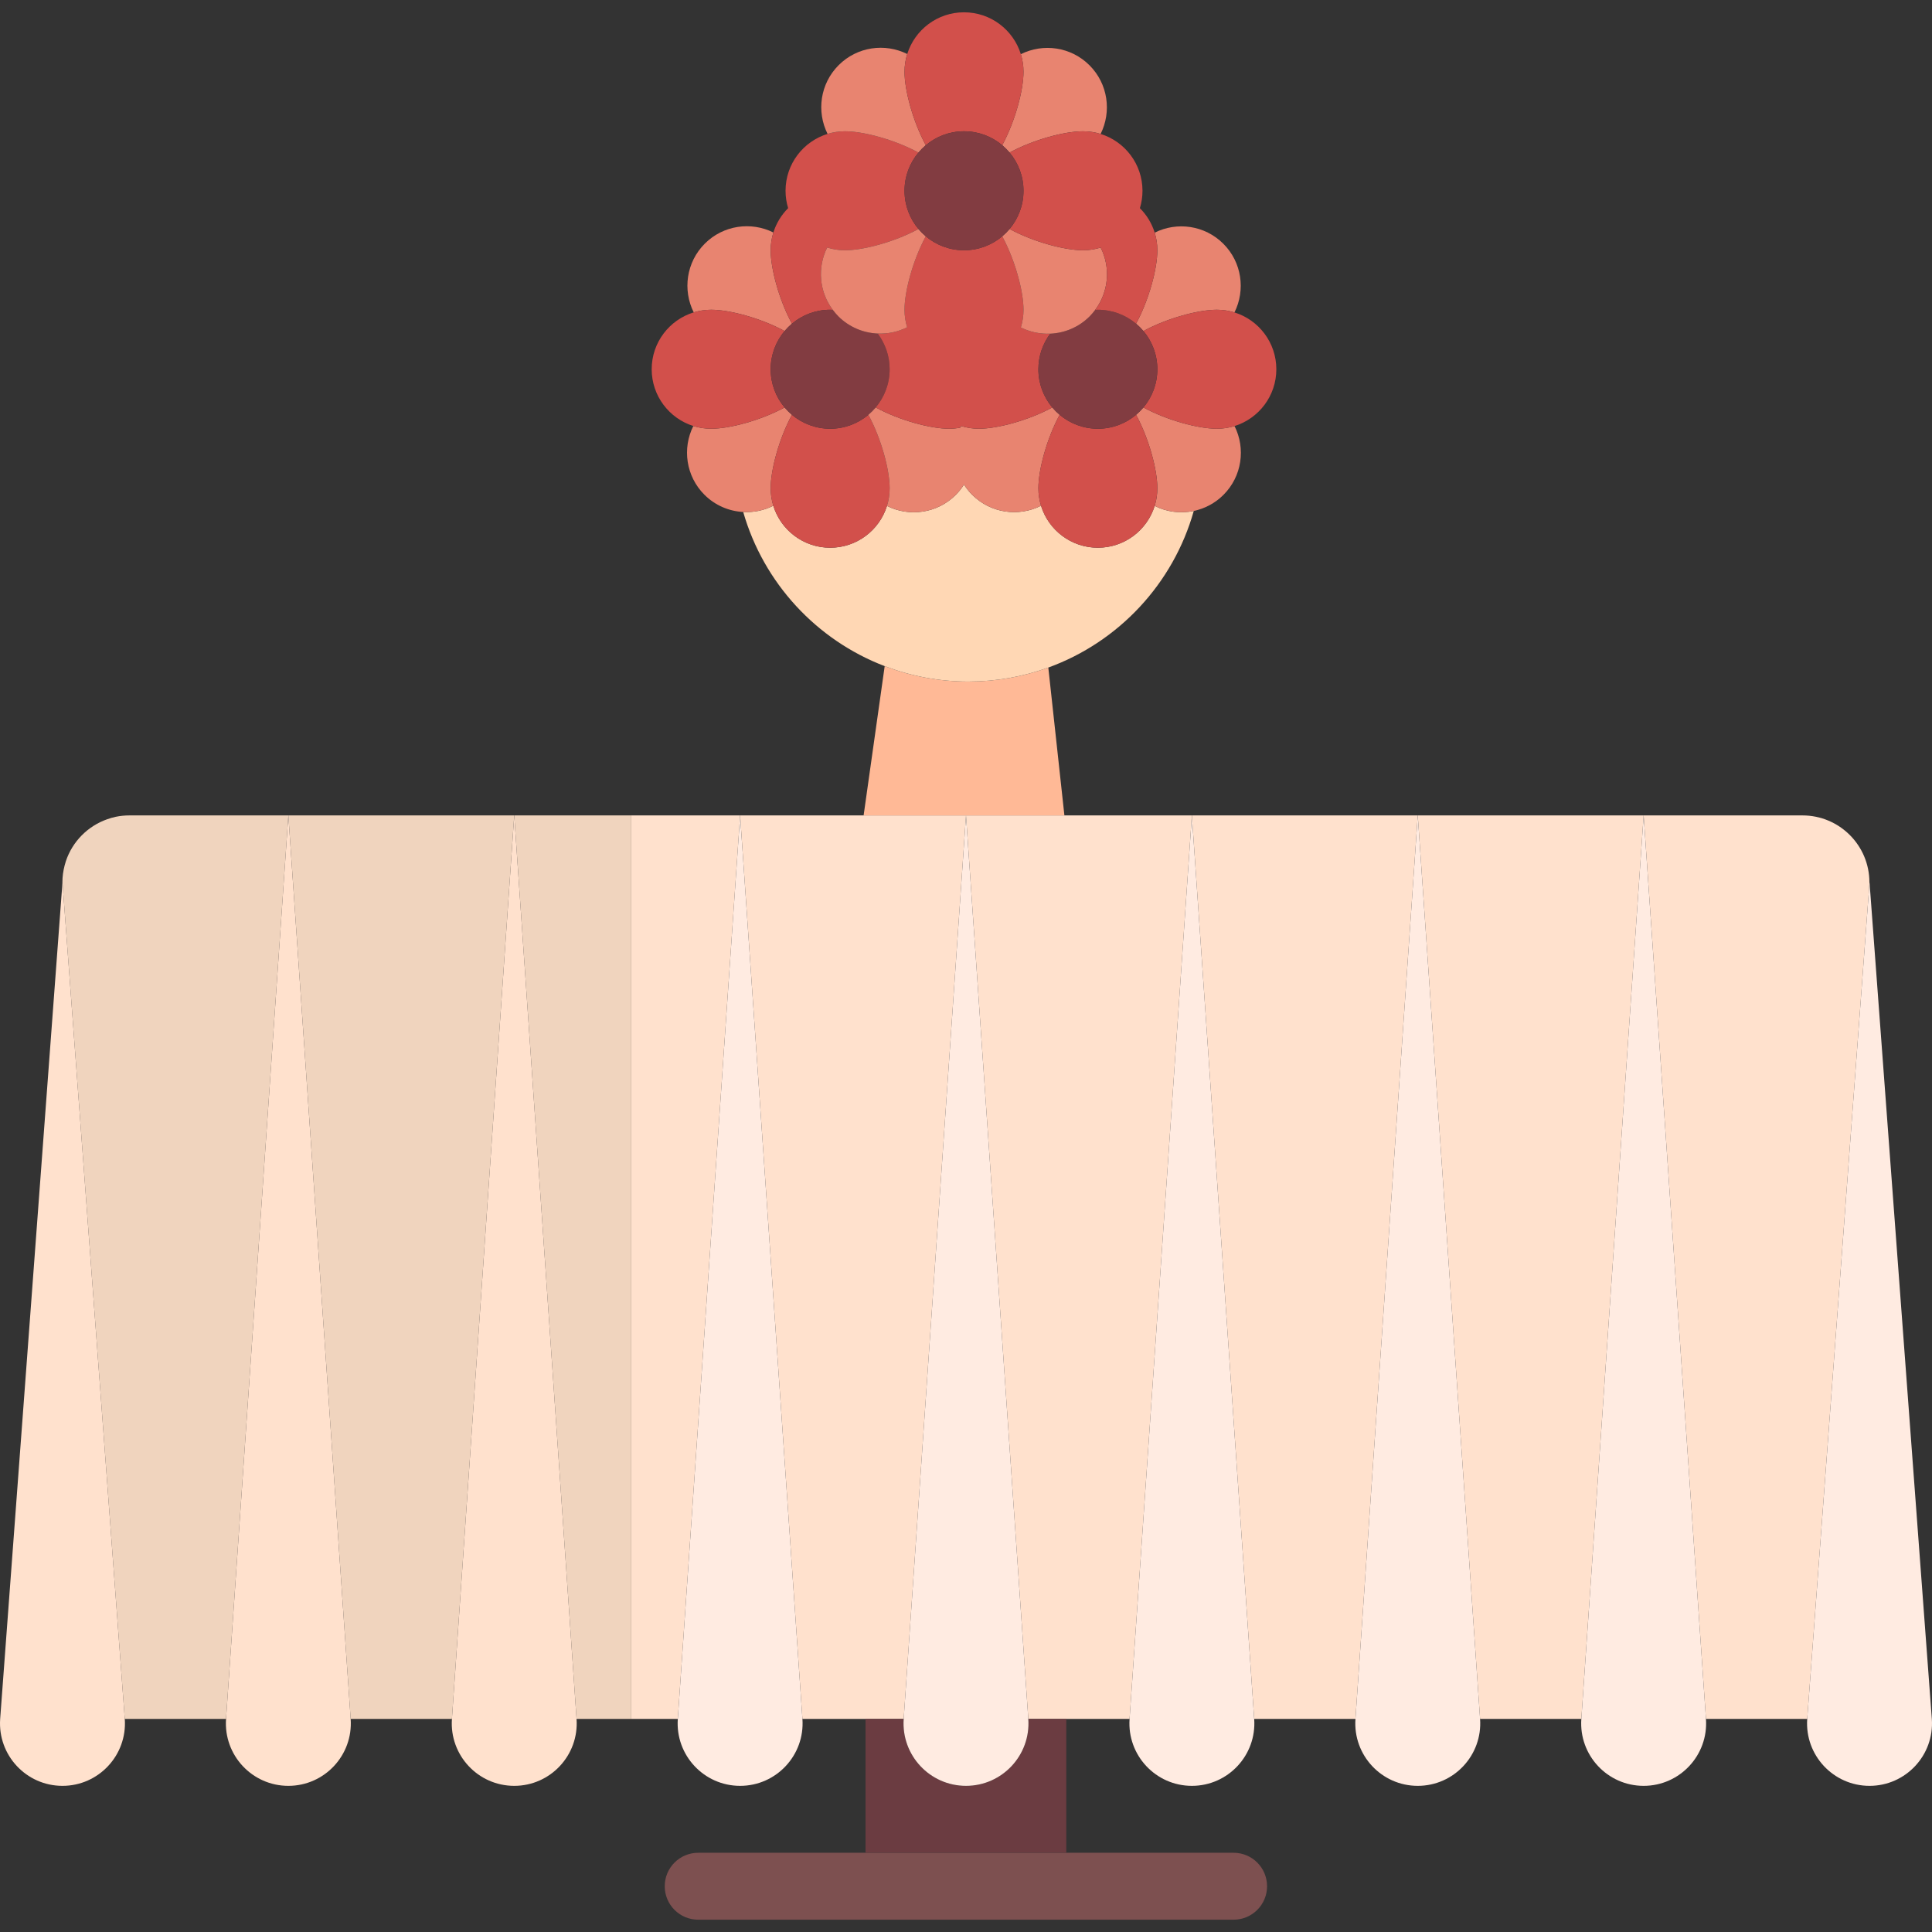 <?xml version="1.0" encoding="iso-8859-1"?>
<!-- Uploaded to: SVG Repo, www.svgrepo.com, Generator: SVG Repo Mixer Tools -->
<svg height="800px" width="800px" version="1.1" id="Capa_1" xmlns="http://www.w3.org/2000/svg" xmlns:xlink="http://www.w3.org/1999/xlink" 
	 viewBox="0 0 461.882 461.882" xml:space="preserve">
<rect x="0" y="0" width="461.882" height="461.882" fill="#333333" stroke="none"/>
<g>
	<polygon style="fill:#FFE1CD;" points="150.918,194.941 150.918,410.941 162.043,410.941 176.94,194.941 	"/>
	<path style="fill:#FFE1CD;" d="M25.622,195.857c0.674-0.237,1.36-0.446,2.071-0.591C26.982,195.412,26.295,195.621,25.622,195.857z
		"/>
	<path style="fill:#FFE1CD;" d="M27.693,195.266c1.042-0.213,2.12-0.325,3.225-0.325C29.813,194.941,28.735,195.053,27.693,195.266z
		"/>
	<path style="fill:#FFE1CD;" d="M15.445,206.928c0.09-0.348,0.184-0.694,0.297-1.033C15.63,206.234,15.536,206.58,15.445,206.928z"
		/>
	<polygon style="fill:#FFE1CD;" points="230.941,194.941 206.466,194.941 176.94,194.941 191.836,410.941 206.918,410.941 
		216.045,410.941 	"/>
	<polygon style="fill:#FFE1CD;" points="284.943,194.941 299.839,410.941 324.048,410.941 338.944,194.941 	"/>
	<polygon style="fill:#FFE1CD;" points="338.944,194.941 353.841,410.941 378.049,410.941 392.946,194.941 	"/>
	<polygon style="fill:#FFE1CD;" points="254.466,194.941 230.941,194.941 245.838,410.941 254.918,410.941 270.046,410.941 
		284.943,194.941 	"/>
	<path style="fill:#FFE1CD;" d="M446.918,210.941c0-8.836-7.163-16-16-16h-37.972l14.897,216h24.209l14.867-199.605V210.941z"/>
	<path style="fill:#7D5050;" d="M166.918,442.941c-4.418,0-8,3.582-8,8s3.582,8,8,8h128c4.418,0,8-3.582,8-8s-3.582-8-8-8h-40h-48
		H166.918z"/>
	<path style="fill:#6B3C41;" d="M245.84,410.979c0.595,8.632-6.247,15.962-14.899,15.962s-15.495-7.33-14.899-15.962l0.003-0.038
		h-9.127v32h48v-32h-9.08L245.84,410.979z"/>
	<path style="fill:#FFEBE1;" d="M162.043,410.941l-0.003,0.038c-0.595,8.632,6.247,15.962,14.899,15.962h0
		c8.653,0,15.494-7.33,14.899-15.962l-0.003-0.038l-14.897-216L162.043,410.941z"/>
	<path style="fill:#FFEBE1;" d="M216.042,410.979c-0.595,8.632,6.247,15.962,14.899,15.962s15.494-7.33,14.899-15.962l-0.003-0.038
		l-14.897-216l-14.897,216L216.042,410.979z"/>
	<path style="fill:#FFEBE1;" d="M324.048,410.941l-0.003,0.038c-0.595,8.632,6.247,15.962,14.899,15.962s15.495-7.33,14.899-15.962
		l-0.003-0.038l-14.897-216L324.048,410.941z"/>
	<path style="fill:#FFEBE1;" d="M270.046,410.941l-0.003,0.038c-0.595,8.632,6.247,15.962,14.899,15.962s15.495-7.33,14.899-15.962
		l-0.003-0.038l-14.897-216L270.046,410.941z"/>
	<path style="fill:#FFEBE1;" d="M378.049,410.941l-0.003,0.038c-0.595,8.632,6.247,15.962,14.899,15.962h0
		c8.653,0,15.494-7.33,14.899-15.962l-0.003-0.038l-14.897-216L378.049,410.941z"/>
	<path style="fill:#FFEBE1;" d="M461.846,410.979l-14.899-200.038l-0.029,0.395l-14.867,199.605l-0.003,0.038
		c-0.595,8.632,6.247,15.962,14.899,15.962h0C455.6,426.941,462.442,419.611,461.846,410.979z"/>
	<path style="fill:#F0D4BE;" d="M30.918,194.941c-1.105,0-2.183,0.112-3.225,0.325c-0.711,0.146-1.398,0.354-2.071,0.591
		c-4.654,1.635-8.32,5.348-9.879,10.037c-0.113,0.339-0.207,0.685-0.297,1.033c-0.332,1.285-0.528,2.625-0.528,4.013v0.237
		l0.018-0.237l14.896,200H54.04l14.897-216H30.918z"/>
	<polygon style="fill:#F0D4BE;" points="68.937,194.941 83.833,410.941 108.042,410.941 122.938,194.941 	"/>
	<polygon style="fill:#F0D4BE;" points="122.938,194.941 137.835,410.941 150.918,410.941 150.918,194.941 	"/>
	<path style="fill:#FFE1CD;" d="M108.042,410.941l-0.003,0.038c-0.595,8.632,6.247,15.962,14.899,15.962h0
		c8.653,0,15.494-7.33,14.899-15.962l-0.003-0.038l-14.897-216L108.042,410.941z"/>
	<path style="fill:#FFE1CD;" d="M54.04,410.941l-0.003,0.038c-0.595,8.632,6.247,15.962,14.899,15.962h0
		c8.653,0,15.494-7.33,14.899-15.962l-0.003-0.038l-14.897-216L54.04,410.941z"/>
	<path style="fill:#FFE1CD;" d="M14.918,211.178L0.036,410.979c-0.595,8.632,6.247,15.962,14.899,15.962s15.495-7.33,14.899-15.962
		l-0.003-0.038l-14.896-200L14.918,211.178z"/>
	<path style="fill:#FFB996;" d="M254.466,194.941l-3.847-35.352c-5.966,2.167-12.403,3.352-19.118,3.352
		c-7.047,0-13.785-1.314-19.997-3.691l-5.039,35.691h24.476H254.466z"/>
	<path style="fill:#FFD7B4;" d="M250.619,159.59c16.827-6.112,29.88-20.064,34.774-37.438c-3.129,0.662-6.433,0.26-9.344-1.205
		c-1.8,5.79-7.201,9.994-13.583,9.994c-6.397,0-11.806-4.224-13.594-10.035c-5.335,2.696-12.011,1.824-16.468-2.633
		c-0.754-0.754-1.396-1.575-1.945-2.438c-0.553,0.875-1.201,1.707-1.964,2.47c-4.451,4.451-11.115,5.325-16.447,2.642
		c-1.8,5.79-7.201,9.994-13.583,9.994c-6.397,0-11.806-4.224-13.594-10.035c-2.249,1.136-4.733,1.63-7.192,1.496
		c4.862,16.953,17.504,30.606,33.824,36.849c6.212,2.376,12.949,3.691,19.997,3.691C238.216,162.941,244.653,161.756,250.619,159.59
		z"/>
	<path style="fill:#E88470;" d="M187.574,79.137c0.533-0.635,1.12-1.221,1.754-1.754c-3.108-5.736-5.085-13.177-5.085-17.552
		c0-1.482,0.228-2.91,0.648-4.253c-5.323-2.651-11.957-1.77-16.393,2.667c-4.447,4.447-5.324,11.104-2.649,16.433
		c1.32-0.405,2.72-0.625,4.172-0.625C174.396,74.052,181.837,76.029,187.574,79.137z"/>
	<path style="fill:#E88470;" d="M184.872,120.906c-0.407-1.324-0.629-2.729-0.629-4.187c0-4.375,1.977-11.816,5.085-17.553
		c-0.635-0.533-1.221-1.12-1.754-1.754c-5.736,3.108-13.178,5.085-17.553,5.085c-1.487,0-2.92-0.23-4.267-0.653
		c-2.673,5.329-1.796,11.983,2.65,16.43c2.578,2.578,5.901,3.944,9.276,4.128C180.139,122.536,182.623,122.042,184.872,120.906z"/>
	<path style="fill:#D2504B;" d="M207.603,99.166c-2.472,2.076-5.657,3.331-9.138,3.331s-6.666-1.254-9.138-3.331
		c-3.108,5.736-5.085,13.178-5.085,17.553c0,1.458,0.221,2.863,0.629,4.187c1.788,5.811,7.197,10.035,13.594,10.035
		c6.382,0,11.783-4.204,13.583-9.994c0.415-1.336,0.639-2.756,0.639-4.228C212.688,112.344,210.711,104.903,207.603,99.166z"/>
	<path style="fill:#D2504B;" d="M189.328,77.383c2.472-2.076,5.657-3.33,9.138-3.33c0.215,0,0.424,0.023,0.637,0.032
		c-3.28-4.355-3.733-10.155-1.349-14.908c1.347,0.423,2.78,0.653,4.267,0.653c4.375,0,11.816-1.977,17.553-5.085
		c-2.076-2.472-3.33-5.657-3.33-9.137s1.254-6.666,3.33-9.138c-5.736-3.108-13.178-5.085-17.553-5.085
		c-1.452,0-2.852,0.22-4.172,0.625c-5.818,1.783-10.05,7.195-10.05,13.598c0,1.446,0.219,2.841,0.621,4.156
		c-1.608,1.604-2.833,3.592-3.528,5.813c-0.42,1.343-0.648,2.771-0.648,4.253C184.243,64.205,186.221,71.646,189.328,77.383z"/>
	<path style="fill:#D2504B;" d="M187.574,97.412c-2.076-2.472-3.33-5.657-3.33-9.138s1.254-6.666,3.33-9.137
		c-5.736-3.108-13.178-5.085-17.553-5.085c-1.452,0-2.852,0.22-4.172,0.625c-5.818,1.783-10.05,7.195-10.05,13.597
		c0,6.368,4.186,11.756,9.955,13.569c1.347,0.423,2.78,0.653,4.267,0.653C174.396,102.497,181.837,100.52,187.574,97.412z"/>
	<path style="fill:#823C41;" d="M198.466,102.497c3.481,0,6.666-1.254,9.138-3.331c0.635-0.533,1.221-1.12,1.754-1.754
		c2.076-2.472,3.33-5.657,3.33-9.138c0-3.206-1.074-6.154-2.863-8.532c-3.425-0.153-6.805-1.52-9.42-4.135
		c-0.481-0.48-0.904-0.995-1.301-1.522c-0.213-0.01-0.422-0.032-0.637-0.032c-3.481,0-6.666,1.254-9.138,3.33
		c-0.635,0.533-1.221,1.12-1.754,1.754c-2.076,2.472-3.33,5.657-3.33,9.137s1.254,6.666,3.33,9.138
		c0.533,0.635,1.12,1.221,1.754,1.754C191.8,101.242,194.985,102.497,198.466,102.497z"/>
	<path style="fill:#E88470;" d="M271.603,77.383c0.635,0.533,1.221,1.12,1.754,1.754c5.736-3.108,13.178-5.085,17.553-5.085
		c1.467,0,2.882,0.223,4.213,0.635c2.662-5.326,1.783-11.97-2.658-16.412c-4.442-4.442-11.086-5.321-16.412-2.658
		c0.412,1.331,0.635,2.746,0.635,4.213C276.688,64.205,274.711,71.646,271.603,77.383z"/>
	<path style="fill:#E88470;" d="M273.358,97.412c-0.533,0.635-1.12,1.221-1.754,1.754c3.108,5.736,5.085,13.178,5.085,17.553
		c0,1.472-0.224,2.892-0.639,4.228c2.911,1.465,6.215,1.867,9.344,1.205c2.602-0.55,5.082-1.826,7.103-3.847
		c4.451-4.451,5.326-11.115,2.642-16.447c-1.336,0.415-2.756,0.639-4.228,0.639C286.535,102.497,279.094,100.52,273.358,97.412z"/>
	<path style="fill:#E88470;" d="M253.328,99.166c-0.635-0.533-1.221-1.12-1.754-1.754c-5.736,3.108-13.178,5.085-17.553,5.085
		c-1.487,0-2.92-0.23-4.267-0.653c-0.065,0.13-0.122,0.264-0.184,0.396c-0.863,0.163-1.75,0.258-2.66,0.258
		c-4.375,0-11.816-1.977-17.553-5.085c-0.533,0.635-1.12,1.221-1.754,1.754c3.108,5.736,5.085,13.178,5.085,17.553
		c0,1.472-0.224,2.892-0.639,4.228c5.331,2.683,11.996,1.809,16.447-2.642c0.763-0.763,1.41-1.595,1.964-2.47
		c0.549,0.864,1.191,1.685,1.945,2.438c4.457,4.457,11.133,5.329,16.468,2.633c-0.407-1.324-0.629-2.729-0.629-4.187
		C248.243,112.344,250.22,104.903,253.328,99.166z"/>
	<path style="fill:#D2504B;" d="M271.603,99.166c-2.472,2.076-5.657,3.331-9.138,3.331s-6.666-1.254-9.138-3.331
		c-3.108,5.736-5.085,13.178-5.085,17.553c0,1.458,0.221,2.863,0.629,4.187c1.788,5.811,7.197,10.035,13.594,10.035
		c6.382,0,11.783-4.204,13.583-9.994c0.415-1.336,0.639-2.756,0.639-4.228C276.688,112.344,274.711,104.903,271.603,99.166z"/>
	<path style="fill:#D2504B;" d="M248.243,88.274c0-3.192,1.065-6.128,2.84-8.502c-2.407,0.109-4.833-0.384-7.035-1.493
		c0.415-1.335,0.639-2.755,0.639-4.228c0-4.375-1.977-11.816-5.085-17.552c-2.472,2.076-5.657,3.33-9.138,3.33
		s-6.666-1.254-9.138-3.33c-3.108,5.736-5.085,13.177-5.085,17.552c0,1.458,0.221,2.863,0.629,4.187
		c-2.205,1.114-4.635,1.61-7.047,1.503c1.79,2.379,2.863,5.327,2.863,8.532c0,3.481-1.254,6.666-3.33,9.138
		c5.736,3.108,13.178,5.085,17.553,5.085c0.91,0,1.798-0.094,2.66-0.258c0.061-0.132,0.118-0.265,0.184-0.396
		c1.347,0.423,2.78,0.653,4.267,0.653c4.375,0,11.816-1.977,17.553-5.085C249.498,94.94,248.243,91.755,248.243,88.274z"/>
	<path style="fill:#D2504B;" d="M273.358,79.137c2.076,2.472,3.33,5.657,3.33,9.137s-1.254,6.666-3.33,9.138
		c5.736,3.108,13.178,5.085,17.553,5.085c1.472,0,2.892-0.224,4.228-0.639c5.79-1.8,9.994-7.201,9.994-13.583
		c0-6.388-4.212-11.791-10.009-13.587c-1.331-0.412-2.746-0.635-4.213-0.635C286.535,74.052,279.094,76.029,273.358,79.137z"/>
	<path style="fill:#823C41;" d="M260.496,75.638c-2.613,2.613-5.99,3.98-9.412,4.135c-1.776,2.373-2.84,5.31-2.84,8.502
		c0,3.481,1.254,6.666,3.33,9.138c0.533,0.635,1.12,1.221,1.754,1.754c2.472,2.076,5.657,3.331,9.138,3.331s6.666-1.254,9.138-3.331
		c0.635-0.533,1.221-1.12,1.754-1.754c2.076-2.472,3.33-5.657,3.33-9.138s-1.254-6.666-3.33-9.137
		c-0.533-0.635-1.12-1.221-1.754-1.754c-2.472-2.076-5.657-3.33-9.138-3.33c-0.218,0-0.43,0.023-0.646,0.032
		C261.416,74.624,260.986,75.148,260.496,75.638z"/>
	<path style="fill:#E88470;" d="M219.574,36.47c0.533-0.635,1.12-1.221,1.754-1.754c-3.108-5.736-5.085-13.178-5.085-17.553
		c0-1.481,0.228-2.91,0.648-4.253c-5.323-2.651-11.957-1.77-16.393,2.667c-4.447,4.447-5.324,11.104-2.649,16.433
		c1.32-0.405,2.72-0.625,4.172-0.625C206.396,31.386,213.837,33.363,219.574,36.47z"/>
	<path style="fill:#E88470;" d="M239.603,34.716c0.635,0.533,1.221,1.12,1.754,1.754c5.736-3.108,13.178-5.085,17.553-5.085
		c1.467,0,2.882,0.223,4.213,0.635c2.662-5.326,1.783-11.97-2.658-16.412s-11.086-5.321-16.412-2.658
		c0.412,1.331,0.635,2.746,0.635,4.213C244.688,21.538,242.711,28.98,239.603,34.716z"/>
	<path style="fill:#E88470;" d="M239.603,56.5c3.108,5.736,5.085,13.177,5.085,17.552c0,1.472-0.224,2.892-0.639,4.228
		c2.202,1.108,4.627,1.601,7.035,1.493c3.422-0.154,6.799-1.522,9.412-4.135c0.49-0.49,0.921-1.014,1.324-1.553
		c3.263-4.357,3.706-10.149,1.318-14.894c-1.336,0.415-2.756,0.639-4.228,0.639c-4.375,0-11.816-1.977-17.553-5.085
		C240.825,55.38,240.238,55.967,239.603,56.5z"/>
	<path style="fill:#E88470;" d="M200.404,75.607c2.615,2.615,5.996,3.983,9.42,4.135c2.412,0.107,4.843-0.388,7.047-1.503
		c-0.407-1.324-0.629-2.729-0.629-4.187c0-4.375,1.977-11.816,5.085-17.552c-0.635-0.533-1.221-1.12-1.754-1.754
		c-5.736,3.108-13.178,5.085-17.553,5.085c-1.487,0-2.92-0.23-4.267-0.653c-2.384,4.753-1.931,10.552,1.349,14.908
		C199.5,74.612,199.924,75.126,200.404,75.607z"/>
	<path style="fill:#D2504B;" d="M221.328,34.716c2.472-2.076,5.657-3.331,9.138-3.331s6.666,1.254,9.138,3.331
		c3.108-5.736,5.085-13.178,5.085-17.553c0-1.467-0.223-2.882-0.635-4.213c-1.796-5.798-7.199-10.009-13.587-10.009
		c-6.373,0-11.766,4.192-13.574,9.969c-0.42,1.343-0.648,2.771-0.648,4.253C216.243,21.538,218.22,28.98,221.328,34.716z"/>
	<path style="fill:#D2504B;" d="M241.358,36.47c2.076,2.472,3.33,5.657,3.33,9.138s-1.254,6.666-3.33,9.137
		c5.736,3.108,13.178,5.085,17.553,5.085c1.472,0,2.892-0.224,4.228-0.639c2.388,4.745,1.945,10.536-1.318,14.894
		c0.216-0.01,0.428-0.032,0.646-0.032c3.481,0,6.666,1.254,9.138,3.33c3.108-5.736,5.085-13.177,5.085-17.552
		c0-1.467-0.223-2.882-0.635-4.213c-0.693-2.238-1.923-4.239-3.541-5.853c0.401-1.315,0.621-2.71,0.621-4.156
		c0-6.388-4.212-11.791-10.009-13.587c-1.331-0.412-2.746-0.635-4.213-0.635C254.535,31.386,247.094,33.363,241.358,36.47z"/>
	<path style="fill:#823C41;" d="M221.328,56.5c2.472,2.076,5.657,3.33,9.138,3.33s6.666-1.254,9.138-3.33
		c0.635-0.533,1.221-1.12,1.754-1.754c2.076-2.472,3.33-5.657,3.33-9.137s-1.254-6.666-3.33-9.138
		c-0.533-0.635-1.12-1.221-1.754-1.754c-2.472-2.076-5.657-3.331-9.138-3.331s-6.666,1.254-9.138,3.331
		c-0.635,0.533-1.221,1.12-1.754,1.754c-2.076,2.472-3.33,5.657-3.33,9.138s1.254,6.666,3.33,9.137
		C220.107,55.38,220.694,55.967,221.328,56.5z"/>
</g>
</svg>